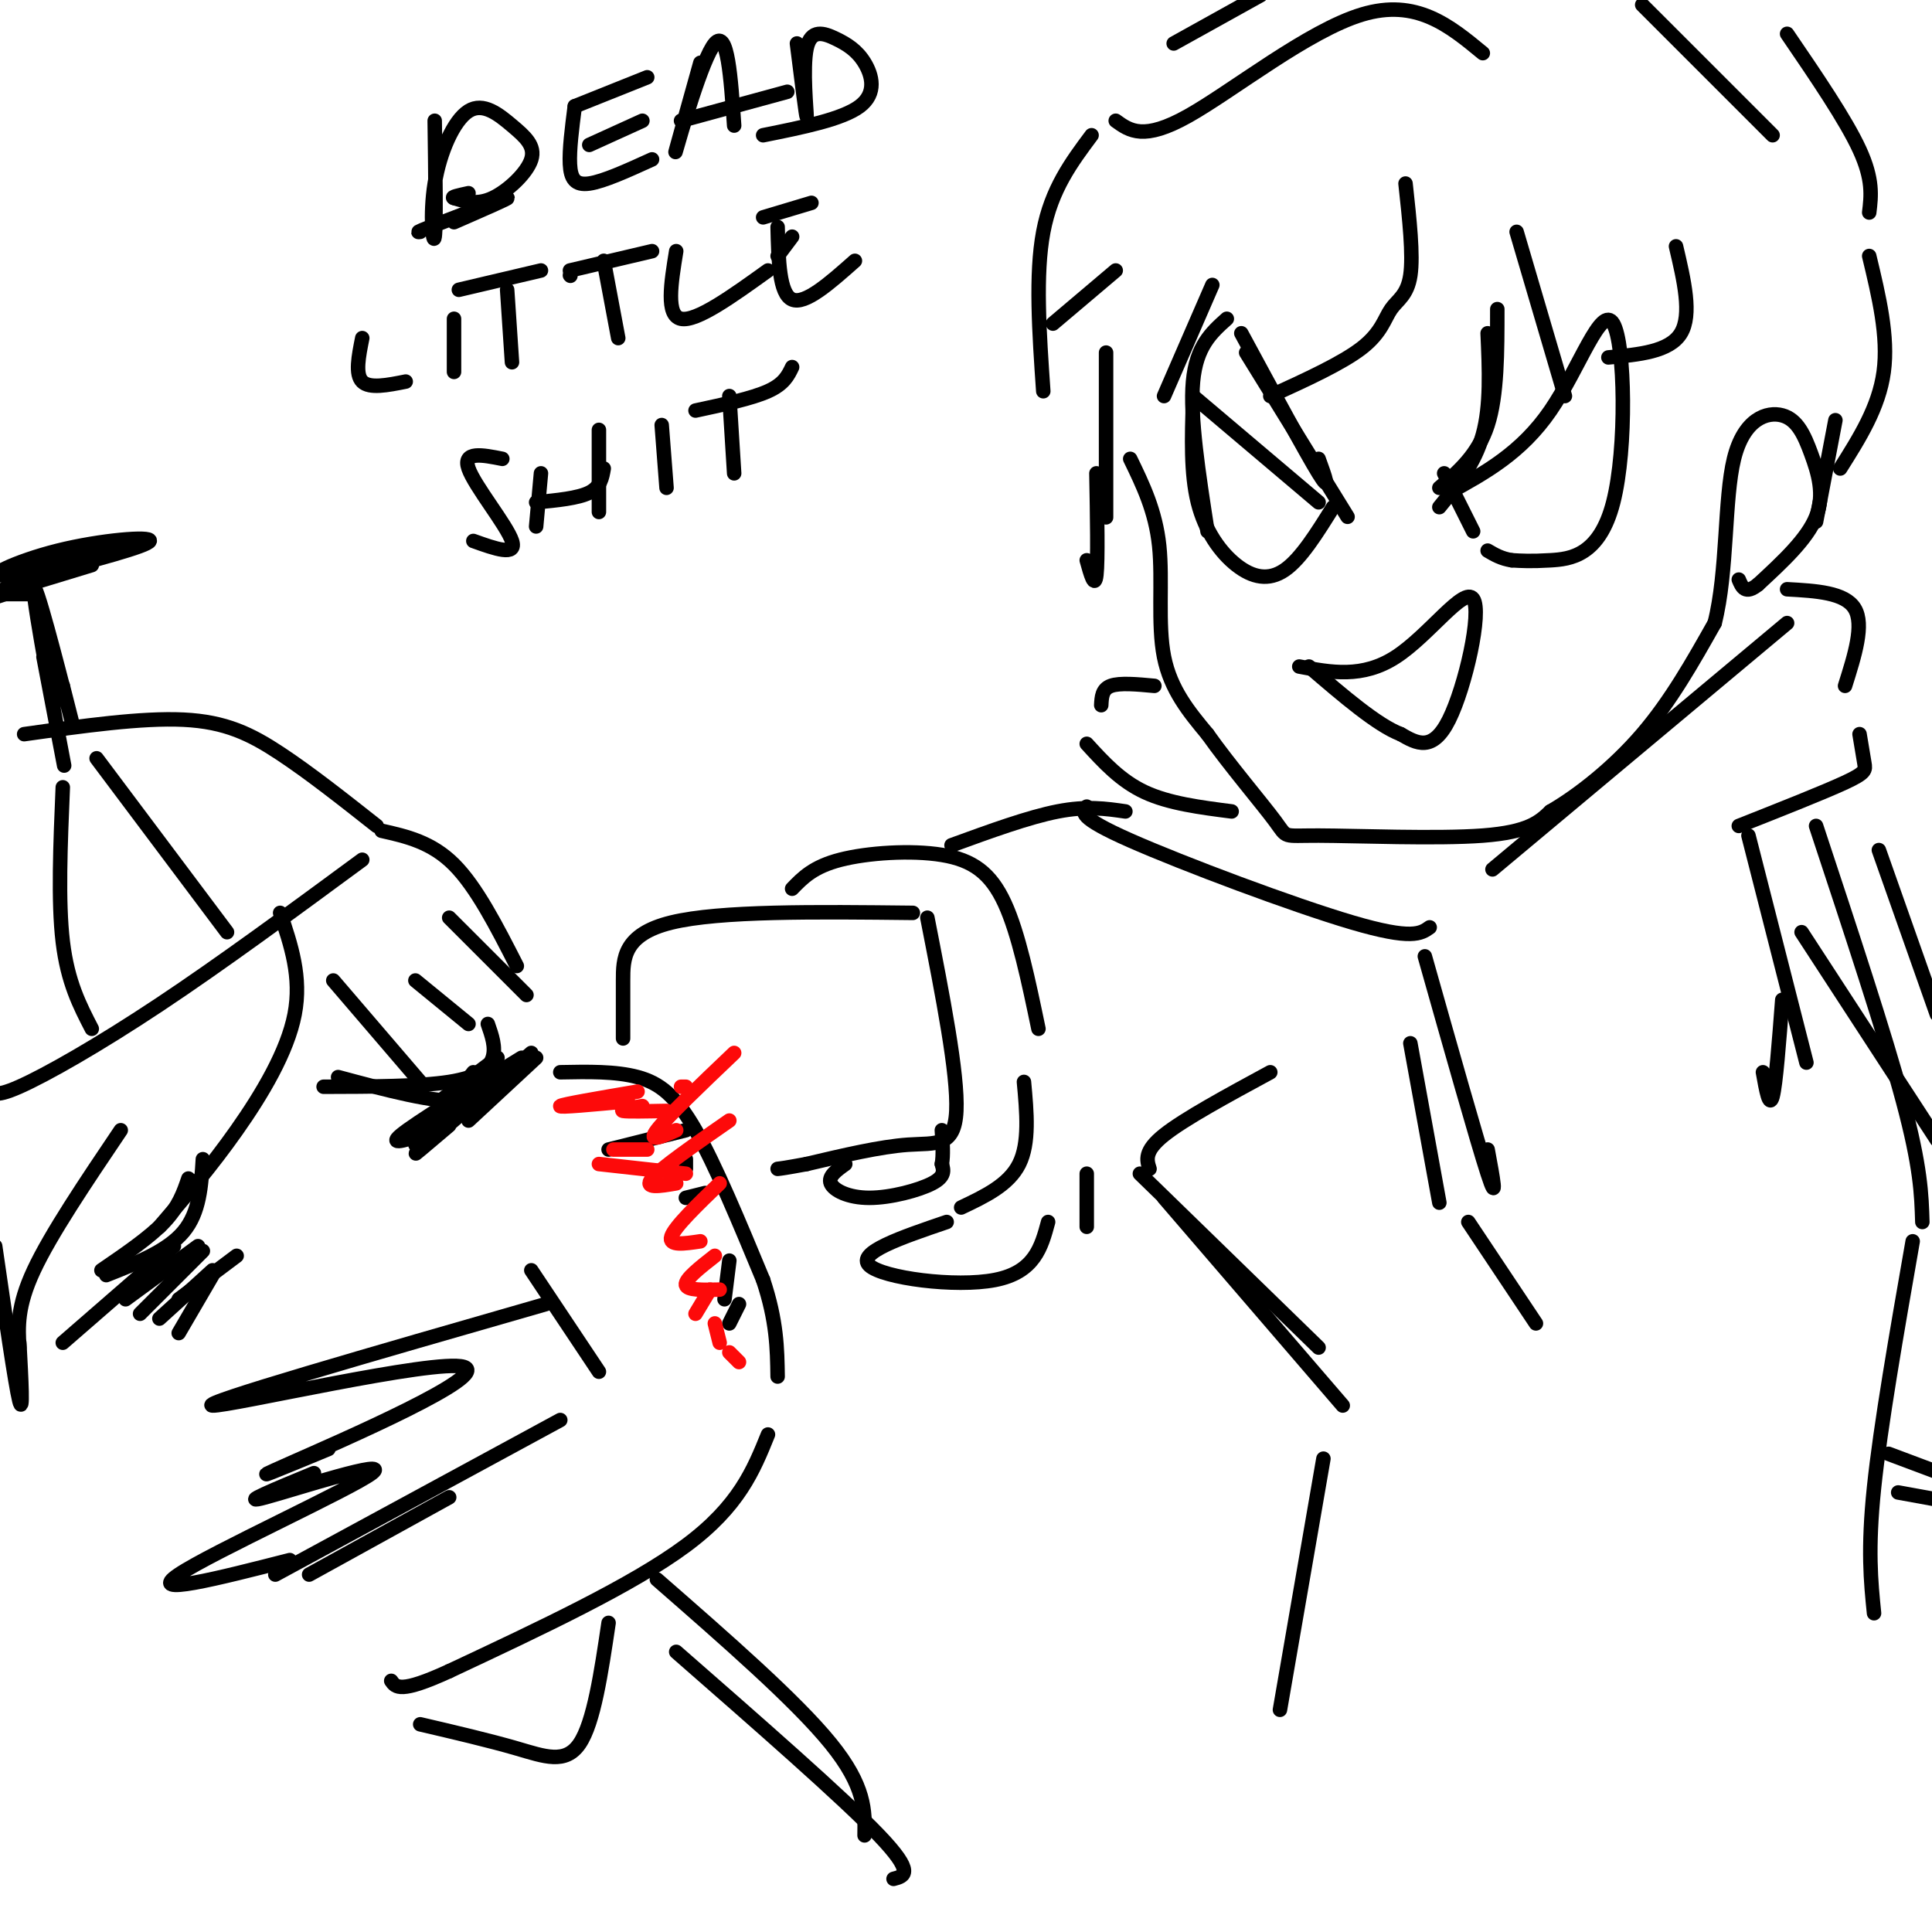 <svg viewBox='0 0 400 400' version='1.1' xmlns='http://www.w3.org/2000/svg' xmlns:xlink='http://www.w3.org/1999/xlink'><g fill='none' stroke='rgb(0,0,0)' stroke-width='3' stroke-linecap='round' stroke-linejoin='round'><path d='M116,222c5.733,-0.111 11.467,-0.222 16,1c4.533,1.222 7.867,3.778 12,11c4.133,7.222 9.067,19.111 14,31'/><path d='M158,265c2.833,8.500 2.917,14.250 3,20'/><path d='M110,263c0.000,0.000 14.000,21.000 14,21'/><path d='M113,270c-36.161,10.393 -72.321,20.786 -69,21c3.321,0.214 46.125,-9.750 52,-8c5.875,1.750 -25.179,15.214 -36,20c-10.821,4.786 -1.411,0.893 8,-3'/><path d='M65,305c-8.042,3.321 -16.083,6.643 -10,5c6.083,-1.643 26.292,-8.250 22,-5c-4.292,3.250 -33.083,16.357 -40,21c-6.917,4.643 8.042,0.821 23,-3'/><path d='M116,294c0.000,0.000 -59.000,32.000 -59,32'/><path d='M93,310c0.000,0.000 -29.000,16.000 -29,16'/><path d='M94,228c-3.083,3.167 -6.167,6.333 -5,6c1.167,-0.333 6.583,-4.167 12,-8'/><path d='M108,219c-11.000,6.750 -22.000,13.500 -25,16c-3.000,2.500 2.000,0.750 7,-1'/><path d='M111,219c0.000,0.000 -14.000,13.000 -14,13'/><path d='M110,218c-10.083,8.750 -20.167,17.500 -23,20c-2.833,2.500 1.583,-1.250 6,-5'/><path d='M103,223c0.000,0.000 -17.000,14.000 -17,14'/><path d='M98,222c0.000,0.000 -7.000,9.000 -7,9'/><path d='M103,219c0.000,0.000 -12.000,9.000 -12,9'/><path d='M101,212c0.844,2.422 1.689,4.844 1,7c-0.689,2.156 -2.911,4.044 -9,5c-6.089,0.956 -16.044,0.978 -26,1'/><path d='M70,223c9.917,2.667 19.833,5.333 26,5c6.167,-0.333 8.583,-3.667 11,-7'/><path d='M42,240c-0.333,5.500 -0.667,11.000 -4,15c-3.333,4.000 -9.667,6.500 -16,9'/><path d='M39,244c-1.000,2.917 -2.000,5.833 -5,9c-3.000,3.167 -8.000,6.583 -13,10'/><path d='M36,258c0.000,0.000 -23.000,20.000 -23,20'/><path d='M41,258c0.000,0.000 -15.000,11.000 -15,11'/><path d='M42,259c0.000,0.000 -13.000,13.000 -13,13'/><path d='M49,260c0.000,0.000 -12.000,9.000 -12,9'/><path d='M44,263c0.000,0.000 -11.000,10.000 -11,10'/><path d='M44,264c0.000,0.000 -7.000,12.000 -7,12'/><path d='M58,189c2.244,6.644 4.489,13.289 3,21c-1.489,7.711 -6.711,16.489 -12,24c-5.289,7.511 -10.644,13.756 -16,20'/><path d='M25,234c-7.250,10.750 -14.500,21.500 -18,29c-3.500,7.500 -3.250,11.750 -3,16'/><path d='M4,278c0.417,7.667 0.833,15.333 0,12c-0.833,-3.333 -2.917,-17.667 -5,-32'/><path d='M69,203c0.000,0.000 18.000,21.000 18,21'/><path d='M86,203c0.000,0.000 11.000,9.000 11,9'/><path d='M75,178c-14.644,10.778 -29.289,21.556 -42,30c-12.711,8.444 -23.489,14.556 -29,17c-5.511,2.444 -5.756,1.222 -6,0'/><path d='M5,152c12.156,-1.711 24.311,-3.422 33,-3c8.689,0.422 13.911,2.978 20,7c6.089,4.022 13.044,9.511 20,15'/><path d='M20,157c0.000,0.000 27.000,36.000 27,36'/><path d='M13,163c-0.500,11.833 -1.000,23.667 0,32c1.000,8.333 3.500,13.167 6,18'/><path d='M9,136c2.583,13.571 5.167,27.143 4,21c-1.167,-6.143 -6.083,-32.000 -6,-35c0.083,-3.000 5.167,16.857 7,24c1.833,7.143 0.417,1.571 -1,-4'/><path d='M13,142c-0.667,-1.667 -1.833,-3.833 -3,-6'/><path d='M1,123c0.000,0.000 -3.000,1.000 -3,1'/><path d='M8,119c11.305,-2.970 22.609,-5.939 23,-7c0.391,-1.061 -10.132,-0.212 -19,2c-8.868,2.212 -16.080,5.788 -11,5c5.080,-0.788 22.451,-5.939 24,-6c1.549,-0.061 -12.726,4.970 -27,10'/><path d='M-1,123c10.250,-3.083 20.500,-6.167 20,-6c-0.500,0.167 -11.750,3.583 -23,7'/><path d='M1,123c0.000,0.000 6.000,0.000 6,0'/><path d='M79,172c5.167,1.167 10.333,2.333 15,7c4.667,4.667 8.833,12.833 13,21'/><path d='M93,190c0.000,0.000 16.000,16.000 16,16'/><path d='M159,297c-3.000,7.417 -6.000,14.833 -17,23c-11.000,8.167 -30.000,17.083 -49,26'/><path d='M93,346c-10.167,4.667 -11.083,3.333 -12,2'/><path d='M126,238c0.000,0.000 16.000,-4.000 16,-4'/><path d='M142,240c0.000,0.000 0.000,2.000 0,2'/><path d='M142,248c0.000,0.000 4.000,-1.000 4,-1'/><path d='M151,261c0.000,0.000 -1.000,8.000 -1,8'/><path d='M153,270c0.000,0.000 -2.000,4.000 -2,4'/><path d='M129,215c0.000,-3.778 0.000,-7.556 0,-12c0.000,-4.444 0.000,-9.556 10,-12c10.000,-2.444 30.000,-2.222 50,-2'/><path d='M192,190c3.178,16.200 6.356,32.400 6,40c-0.356,7.600 -4.244,6.600 -10,7c-5.756,0.400 -13.378,2.200 -21,4'/><path d='M167,241c-4.500,0.833 -5.250,0.917 -6,1'/><path d='M175,241c-1.798,1.286 -3.595,2.571 -3,4c0.595,1.429 3.583,3.000 8,3c4.417,0.000 10.262,-1.571 13,-3c2.738,-1.429 2.369,-2.714 2,-4'/><path d='M195,241c0.333,-1.833 0.167,-4.417 0,-7'/><path d='M164,184c2.196,-2.280 4.393,-4.560 10,-6c5.607,-1.440 14.625,-2.042 21,-1c6.375,1.042 10.107,3.726 13,10c2.893,6.274 4.946,16.137 7,26'/><path d='M212,224c0.583,6.333 1.167,12.667 -1,17c-2.167,4.333 -7.083,6.667 -12,9'/><path d='M196,253c-9.400,3.200 -18.800,6.400 -16,9c2.800,2.600 17.800,4.600 26,3c8.200,-1.600 9.600,-6.800 11,-12'/><path d='M225,243c0.000,0.000 0.000,11.000 0,11'/><path d='M247,82c0.000,0.000 26.000,22.000 26,22'/><path d='M247,83c-0.244,7.512 -0.488,15.024 1,21c1.488,5.976 4.708,10.417 8,13c3.292,2.583 6.655,3.310 10,1c3.345,-2.310 6.673,-7.655 10,-13'/><path d='M299,98c0.000,0.000 6.000,12.000 6,12'/><path d='M300,102c7.494,-4.121 14.989,-8.242 21,-17c6.011,-8.758 10.539,-22.152 13,-18c2.461,4.152 2.855,25.848 0,37c-2.855,11.152 -8.959,11.758 -13,12c-4.041,0.242 -6.021,0.121 -8,0'/><path d='M313,116c-2.167,-0.333 -3.583,-1.167 -5,-2'/><path d='M269,138c6.554,1.238 13.107,2.476 20,-2c6.893,-4.476 14.125,-14.667 16,-12c1.875,2.667 -1.607,18.190 -5,25c-3.393,6.810 -6.696,4.905 -10,3'/><path d='M290,152c-4.833,-1.833 -11.917,-7.917 -19,-14'/><path d='M308,69c0.333,7.500 0.667,15.000 -1,21c-1.667,6.000 -5.333,10.500 -9,15'/><path d='M310,64c0.000,8.917 0.000,17.833 -2,24c-2.000,6.167 -6.000,9.583 -10,13'/><path d='M257,69c6.667,12.333 13.333,24.667 16,29c2.667,4.333 1.333,0.667 0,-3'/><path d='M258,73c0.000,0.000 21.000,34.000 21,34'/><path d='M90,25c0.152,10.920 0.303,21.841 0,24c-0.303,2.159 -1.061,-4.443 0,-11c1.061,-6.557 3.942,-13.069 7,-15c3.058,-1.931 6.294,0.720 9,3c2.706,2.280 4.882,4.191 4,7c-0.882,2.809 -4.824,6.517 -8,8c-3.176,1.483 -5.588,0.742 -8,0'/><path d='M94,41c-0.833,-0.167 1.083,-0.583 3,-1'/><path d='M119,22c-0.578,4.511 -1.156,9.022 -1,12c0.156,2.978 1.044,4.422 4,4c2.956,-0.422 7.978,-2.711 13,-5'/><path d='M122,30c0.000,0.000 11.000,-5.000 11,-5'/><path d='M119,22c0.000,0.000 15.000,-6.000 15,-6'/><path d='M145,13c-2.911,10.422 -5.822,20.844 -5,18c0.822,-2.844 5.378,-18.956 8,-22c2.622,-3.044 3.311,6.978 4,17'/><path d='M141,25c0.000,0.000 22.000,-6.000 22,-6'/><path d='M165,9c0.985,7.841 1.970,15.681 2,15c0.030,-0.681 -0.895,-9.884 0,-14c0.895,-4.116 3.611,-3.144 6,-2c2.389,1.144 4.451,2.462 6,5c1.549,2.538 2.585,6.297 -1,9c-3.585,2.703 -11.793,4.352 -20,6'/><path d='M94,46c5.917,-2.583 11.833,-5.167 11,-5c-0.833,0.167 -8.417,3.083 -16,6'/><path d='M89,47c-3.000,1.167 -2.500,1.083 -2,1'/><path d='M75,70c-0.750,3.750 -1.500,7.500 0,9c1.500,1.500 5.250,0.750 9,0'/><path d='M94,66c0.000,0.000 0.000,11.000 0,11'/><path d='M105,60c0.000,0.000 1.000,15.000 1,15'/><path d='M95,60c0.000,0.000 17.000,-4.000 17,-4'/><path d='M118,57c0.000,0.000 0.100,0.100 0.1,0.1'/><path d='M118,56c0.000,0.000 17.000,-4.000 17,-4'/><path d='M125,54c0.000,0.000 3.000,16.000 3,16'/><path d='M140,52c-1.083,6.667 -2.167,13.333 1,14c3.167,0.667 10.583,-4.667 18,-10'/><path d='M161,47c0.167,6.917 0.333,13.833 3,15c2.667,1.167 7.833,-3.417 13,-8'/><path d='M161,53c0.000,0.000 3.000,-4.000 3,-4'/><path d='M158,45c0.000,0.000 10.000,-3.000 10,-3'/><path d='M104,95c-4.133,-0.822 -8.267,-1.644 -7,2c1.267,3.644 7.933,11.756 9,15c1.067,3.244 -3.467,1.622 -8,0'/><path d='M112,98c0.000,0.000 -1.000,11.000 -1,11'/><path d='M111,104c4.333,-0.417 8.667,-0.833 11,-2c2.333,-1.167 2.667,-3.083 3,-5'/><path d='M124,89c0.000,0.000 0.000,17.000 0,17'/><path d='M137,88c0.000,0.000 1.000,13.000 1,13'/><path d='M151,82c0.000,0.000 1.000,16.000 1,16'/><path d='M144,85c5.833,-1.250 11.667,-2.500 15,-4c3.333,-1.500 4.167,-3.250 5,-5'/><path d='M291,38c0.810,7.417 1.619,14.833 1,19c-0.619,4.167 -2.667,5.083 -4,7c-1.333,1.917 -1.952,4.833 -6,8c-4.048,3.167 -11.524,6.583 -19,10'/><path d='M254,66c-3.167,2.833 -6.333,5.667 -7,13c-0.667,7.333 1.167,19.167 3,31'/><path d='M241,82c0.000,0.000 10.000,-23.000 10,-23'/><path d='M229,82c0.000,13.250 0.000,26.500 0,25c0.000,-1.500 0.000,-17.750 0,-34'/><path d='M314,48c0.000,0.000 10.000,34.000 10,34'/><path d='M347,51c1.667,7.083 3.333,14.167 1,18c-2.333,3.833 -8.667,4.417 -15,5'/><path d='M234,95c2.622,5.400 5.244,10.800 6,18c0.756,7.200 -0.356,16.200 1,23c1.356,6.800 5.178,11.400 9,16'/><path d='M250,152c4.515,6.386 11.303,14.351 14,18c2.697,3.649 1.303,2.982 9,3c7.697,0.018 24.485,0.719 34,0c9.515,-0.719 11.758,-2.860 14,-5'/><path d='M321,168c5.733,-3.311 13.067,-9.089 19,-16c5.933,-6.911 10.467,-14.956 15,-23'/><path d='M355,129c2.703,-10.626 1.959,-25.693 4,-34c2.041,-8.307 6.867,-9.856 10,-9c3.133,0.856 4.574,4.115 6,8c1.426,3.885 2.836,8.396 1,13c-1.836,4.604 -6.918,9.302 -12,14'/><path d='M364,121c-2.667,2.167 -3.333,0.583 -4,-1'/><path d='M307,11c-6.889,-5.689 -13.778,-11.378 -25,-8c-11.222,3.378 -26.778,15.822 -36,21c-9.222,5.178 -12.111,3.089 -15,1'/><path d='M226,28c-4.167,5.583 -8.333,11.167 -10,20c-1.667,8.833 -0.833,20.917 0,33'/><path d='M218,67c0.000,0.000 13.000,-11.000 13,-11'/><path d='M225,116c0.833,3.000 1.667,6.000 2,3c0.333,-3.000 0.167,-12.000 0,-21'/><path d='M243,9c0.000,0.000 18.000,-10.000 18,-10'/><path d='M340,1c0.000,0.000 27.000,27.000 27,27'/><path d='M370,7c6.083,8.917 12.167,17.833 15,24c2.833,6.167 2.417,9.583 2,13'/><path d='M387,53c2.000,8.333 4.000,16.667 3,24c-1.000,7.333 -5.000,13.667 -9,20'/><path d='M380,87c0.000,0.000 -4.000,21.000 -4,21'/><path d='M309,180c0.000,0.000 61.000,-51.000 61,-51'/><path d='M370,122c6.000,0.333 12.000,0.667 14,4c2.000,3.333 0.000,9.667 -2,16'/><path d='M385,152c0.378,2.289 0.756,4.578 1,6c0.244,1.422 0.356,1.978 -4,4c-4.356,2.022 -13.178,5.511 -22,9'/><path d='M239,142c-3.583,-0.333 -7.167,-0.667 -9,0c-1.833,0.667 -1.917,2.333 -2,4'/><path d='M225,154c3.500,3.833 7.000,7.667 12,10c5.000,2.333 11.500,3.167 18,4'/><path d='M225,167c-0.956,1.089 -1.911,2.178 9,7c10.911,4.822 33.689,13.378 46,17c12.311,3.622 14.156,2.311 16,1'/><path d='M197,175c8.000,-2.917 16.000,-5.833 22,-7c6.000,-1.167 10.000,-0.583 14,0'/><path d='M238,242c-0.583,-1.833 -1.167,-3.667 3,-7c4.167,-3.333 13.083,-8.167 22,-13'/><path d='M236,243c0.000,0.000 37.000,36.000 37,36'/><path d='M241,248c0.000,0.000 37.000,43.000 37,43'/><path d='M274,302c0.000,0.000 -9.000,52.000 -9,52'/><path d='M373,193c0.000,0.000 28.000,43.000 28,43'/><path d='M376,171c7.167,21.667 14.333,43.333 18,57c3.667,13.667 3.833,19.333 4,25'/><path d='M396,257c-3.333,19.083 -6.667,38.167 -8,51c-1.333,12.833 -0.667,19.417 0,26'/><path d='M295,198c5.417,19.167 10.833,38.333 13,45c2.167,6.667 1.083,0.833 0,-5'/><path d='M292,216c0.000,0.000 6.000,33.000 6,33'/><path d='M304,253c0.000,0.000 14.000,21.000 14,21'/><path d='M362,173c0.000,0.000 12.000,47.000 12,47'/><path d='M369,207c-0.667,8.750 -1.333,17.500 -2,20c-0.667,2.500 -1.333,-1.250 -2,-5'/><path d='M389,176c0.000,0.000 12.000,34.000 12,34'/><path d='M391,301c0.000,0.000 16.000,6.000 16,6'/><path d='M393,309c0.000,0.000 11.000,2.000 11,2'/><path d='M126,336c-1.533,10.333 -3.067,20.667 -6,25c-2.933,4.333 -7.267,2.667 -13,1c-5.733,-1.667 -12.867,-3.333 -20,-5'/><path d='M136,327c14.417,12.583 28.833,25.167 36,34c7.167,8.833 7.083,13.917 7,19'/><path d='M140,342c17.250,15.083 34.500,30.167 42,38c7.500,7.833 5.250,8.417 3,9'/></g>
<g fill='none' stroke='rgb(253,10,10)' stroke-width='3' stroke-linecap='round' stroke-linejoin='round'><path d='M142,243c0.000,0.000 -18.000,-2.000 -18,-2'/><path d='M134,238c0.000,0.000 -7.000,0.000 -7,0'/><path d='M138,230c-4.083,0.083 -8.167,0.167 -9,0c-0.833,-0.167 1.583,-0.583 4,-1'/><path d='M132,226c-7.833,1.333 -15.667,2.667 -16,3c-0.333,0.333 6.833,-0.333 14,-1'/><path d='M142,225c0.000,0.000 -1.000,0.000 -1,0'/><path d='M152,218c-7.000,6.667 -14.000,13.333 -16,16c-2.000,2.667 1.000,1.333 4,0'/><path d='M151,232c-7.083,4.917 -14.167,9.833 -16,12c-1.833,2.167 1.583,1.583 5,1'/><path d='M149,245c-4.667,4.500 -9.333,9.000 -10,11c-0.667,2.000 2.667,1.500 6,1'/><path d='M148,260c-3.083,2.417 -6.167,4.833 -6,6c0.167,1.167 3.583,1.083 7,1'/><path d='M147,267c0.000,0.000 -3.000,5.000 -3,5'/><path d='M148,274c0.000,0.000 1.000,4.000 1,4'/><path d='M151,280c0.000,0.000 2.000,2.000 2,2'/></g>
</svg>